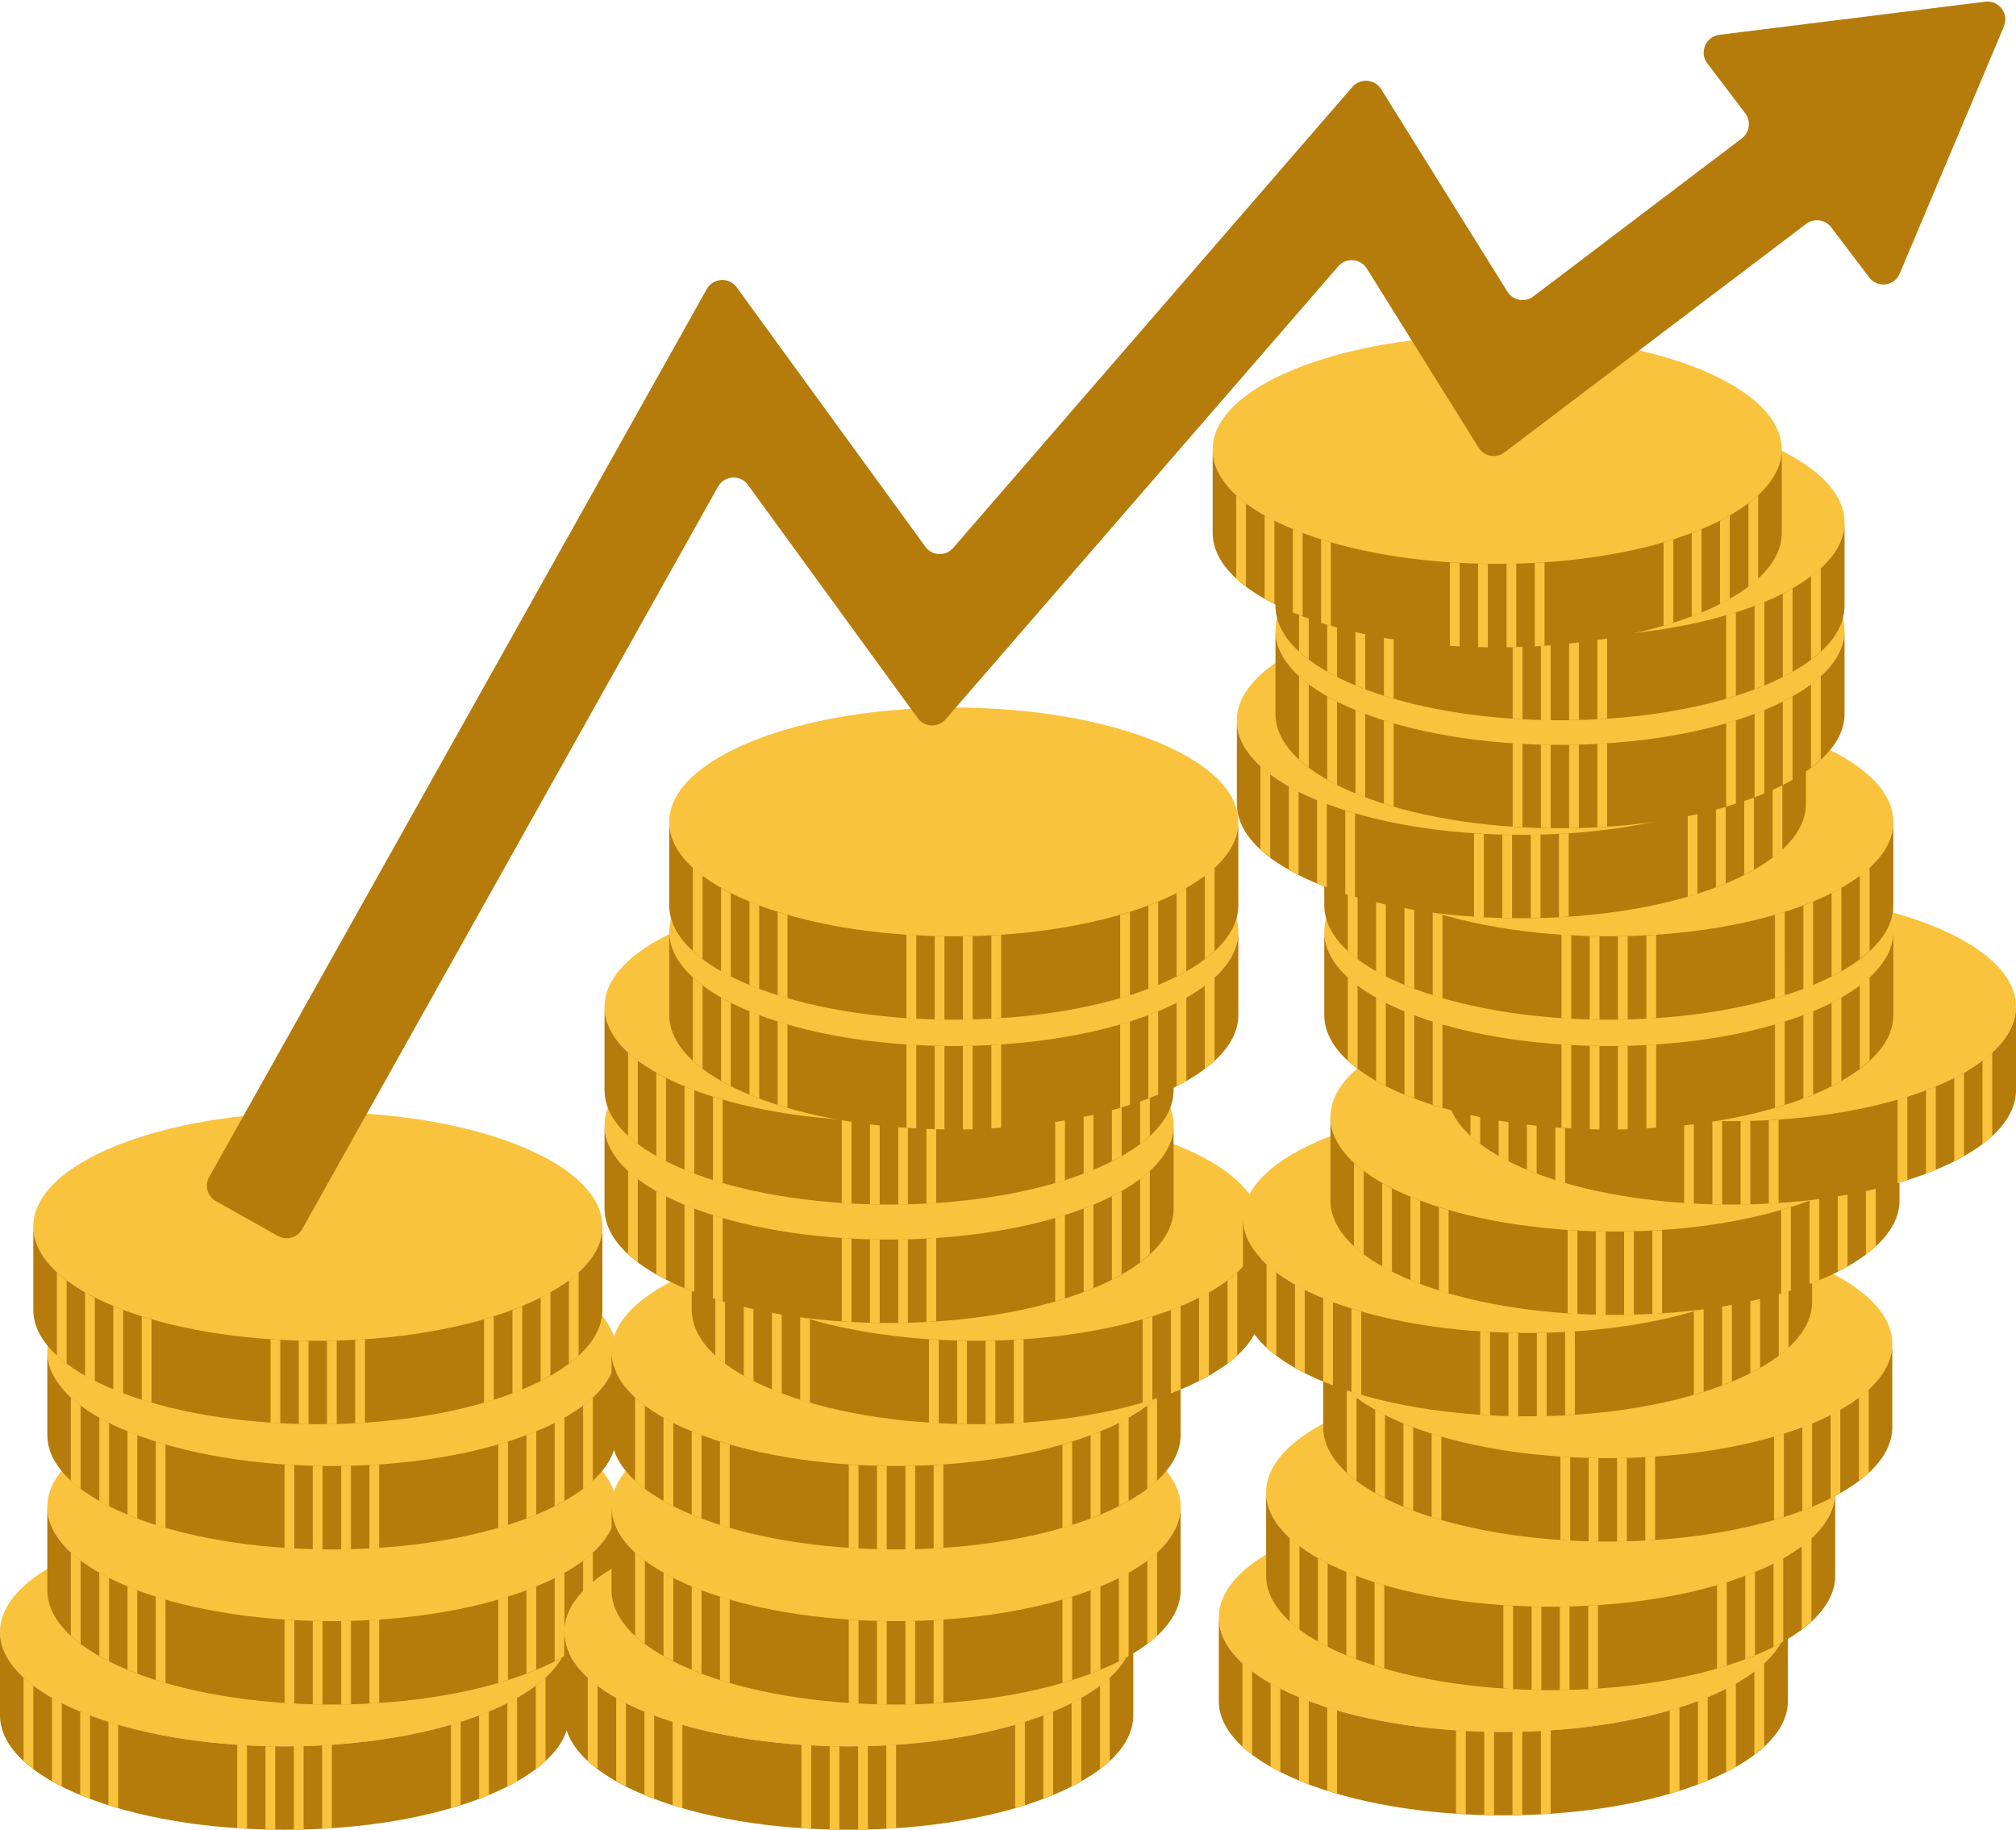 <?xml version="1.0" encoding="UTF-8"?>
<!DOCTYPE svg PUBLIC '-//W3C//DTD SVG 1.0//EN'
          'http://www.w3.org/TR/2001/REC-SVG-20010904/DTD/svg10.dtd'>
<svg height="862.2" preserveAspectRatio="xMidYMid meet" version="1.0" viewBox="0.0 -0.7 950.1 862.2" width="950.1" xmlns="http://www.w3.org/2000/svg" xmlns:xlink="http://www.w3.org/1999/xlink" zoomAndPan="magnify"
><g
  ><g id="change1_43"
    ><ellipse cx="134.1" cy="768.3" fill="#f9c33d" rx="134.1" ry="53.9"
    /></g
  ></g
  ><g
  ><g id="change2_6"
    ><path d="M134.1,822.2C60,822.2,0,798,0,768.3v39.3c0,29.8,60,53.9,134.1,53.9c74.1,0,134.1-24.1,134.1-53.9v-39.3 C268.2,798,208.2,822.2,134.1,822.2z" fill="#b57c0b"
    /></g
  ></g
  ><g
  ><g id="change1_1"
    ><path d="M151.8,861c1.5-0.1,3.1-0.2,4.6-0.3v-39.3c-1.5,0.1-3.1,0.2-4.6,0.3V861z M225.8,846.9 c1.6-0.6,3.1-1.2,4.6-1.8v-39.3c-1.5,0.6-3,1.2-4.6,1.8V846.9z M239.1,841.1c1.6-0.8,3.1-1.6,4.6-2.5v-39.3 c-1.5,0.8-3,1.7-4.6,2.5L239.1,841.1z M212.5,851.3c1.6-0.5,3.1-0.9,4.6-1.4v-39.3c-1.5,0.5-3,0.9-4.6,1.4V851.3z M138.5,861.4 c1.5,0,3.1,0,4.6-0.1V822c-1.5,0-3.1,0.1-4.6,0.1V861.4z M252.5,793.6l0,39.3c1.7-1.3,3.2-2.5,4.6-3.8v-39.3 C255.7,791.1,254.1,792.4,252.5,793.6z M51.1,849.9c1.5,0.5,3,0.9,4.6,1.4V812c-1.6-0.5-3.1-0.9-4.6-1.4V849.9z M111.8,860.7 c1.5,0.1,3.1,0.2,4.6,0.3l0-39.3c-1.5-0.1-3.1-0.2-4.6-0.3L111.8,860.7z M125.1,861.4c1.5,0,3.1,0.1,4.6,0.1v-39.3 c-1.5,0-3.1,0-4.6-0.1V861.4z M11.1,829.1c1.4,1.3,3,2.6,4.6,3.8v-39.3c-1.7-1.3-3.2-2.5-4.6-3.8V829.1z M24.5,838.6 c1.5,0.8,3,1.7,4.6,2.5v-39.3c-1.6-0.8-3.1-1.6-4.6-2.5V838.6z M37.8,845.1c1.5,0.6,3,1.2,4.6,1.8v-39.3c-1.6-0.6-3.1-1.2-4.6-1.8 V845.1z" fill="#f9c33d"
    /></g
  ></g
  ><g
  ><g id="change1_32"
    ><ellipse cx="156.4" cy="709.3" fill="#f9c33d" rx="134.1" ry="53.9"
    /></g
  ></g
  ><g
  ><g id="change2_2"
    ><path d="M156.4,763.2c-74.1,0-134.1-24.1-134.1-53.9v39.3c0,29.8,60,53.9,134.1,53.9c74.1,0,134.1-24.1,134.1-53.9 v-39.3C290.5,739.1,230.5,763.2,156.4,763.2z" fill="#b57c0b"
    /></g
  ></g
  ><g
  ><g id="change1_5"
    ><path d="M174.1,802c1.5-0.1,3.1-0.2,4.6-0.3v-39.3c-1.5,0.1-3.1,0.2-4.6,0.3V802z M248.1,787.9 c1.6-0.6,3.1-1.2,4.6-1.8v-39.3c-1.5,0.6-3,1.2-4.6,1.8V787.9z M261.4,782.1c1.6-0.8,3.1-1.6,4.6-2.5l0-39.3 c-1.5,0.8-3,1.7-4.6,2.5V782.1z M234.8,792.3c1.6-0.5,3.1-0.9,4.6-1.4v-39.3c-1.5,0.5-3,0.9-4.6,1.4V792.3z M160.8,802.5 c1.5,0,3.1,0,4.6-0.1v-39.3c-1.5,0-3.1,0.1-4.6,0.1V802.5z M274.8,734.7V774c1.7-1.3,3.2-2.5,4.6-3.8v-39.3 C278,732.1,276.4,733.4,274.8,734.7z M73.4,751.6v39.3c1.5,0.5,3,0.9,4.6,1.4l0-39.3C76.5,752.6,74.9,752.1,73.4,751.6z M134.1,801.8c1.5,0.1,3.1,0.2,4.6,0.3v-39.3c-1.5-0.1-3.1-0.2-4.6-0.3V801.8z M147.4,802.4c1.5,0,3.1,0.1,4.6,0.1v-39.3 c-1.5,0-3.1,0-4.6-0.1V802.4z M33.4,730.8l0,39.3c1.4,1.3,3,2.6,4.6,3.8l0-39.3C36.4,733.4,34.9,732.1,33.4,730.8z M46.8,779.6 c1.5,0.8,3,1.7,4.6,2.5l0-39.3c-1.6-0.8-3.1-1.6-4.6-2.5L46.8,779.6z M60.1,786.1c1.5,0.6,3,1.2,4.6,1.8v-39.3 c-1.6-0.6-3.1-1.2-4.6-1.8V786.1z" fill="#f9c33d"
    /></g
  ></g
  ><g
  ><g id="change1_36"
    ><ellipse cx="156.4" cy="636.2" fill="#f9c33d" rx="134.1" ry="53.9"
    /></g
  ></g
  ><g
  ><g id="change2_9"
    ><path d="M290.5,636.2c0,29.8-60,53.9-134.1,53.9c-74.1,0-134.1-24.1-134.1-53.9v39.3c0,29.8,60,53.9,134.1,53.9 c74.1,0,134.1-24.1,134.1-53.9L290.5,636.2z" fill="#b57c0b"
    /></g
  ></g
  ><g
  ><g id="change1_35"
    ><path d="M174.1,729c1.5-0.1,3.1-0.2,4.6-0.3v-39.3c-1.5,0.1-3.1,0.2-4.6,0.3V729z M248.1,714.8 c1.6-0.6,3.1-1.2,4.6-1.8v-39.3c-1.5,0.6-3,1.2-4.6,1.8V714.8z M261.4,709c1.6-0.8,3.1-1.6,4.6-2.5v-39.3c-1.5,0.8-3,1.7-4.6,2.5 V709z M234.8,719.3c1.6-0.5,3.1-0.9,4.6-1.4v-39.3c-1.5,0.5-3,0.9-4.6,1.4V719.3z M160.8,729.4c1.5,0,3.1,0,4.6-0.1V690 c-1.5,0-3.1,0.1-4.6,0.1V729.4z M274.8,661.6v39.3c1.7-1.2,3.2-2.5,4.6-3.8v-39.3C278,659,276.4,660.3,274.8,661.6z M73.4,717.9 c1.5,0.5,3,0.9,4.6,1.4v-39.3c-1.6-0.5-3.1-0.9-4.6-1.4V717.9z M134.1,728.7c1.5,0.1,3.1,0.2,4.6,0.3v-39.3 c-1.5-0.1-3.1-0.2-4.6-0.3V728.7z M147.4,729.3c1.5,0,3.1,0.1,4.6,0.1v-39.3c-1.5,0-3.1,0-4.6-0.1V729.3z M33.4,697.1 c1.4,1.3,3,2.6,4.6,3.8v-39.3c-1.7-1.3-3.2-2.5-4.6-3.8V697.1z M46.8,706.6c1.5,0.8,3,1.7,4.6,2.5l0-39.3 c-1.6-0.8-3.1-1.6-4.6-2.5L46.8,706.6z M60.1,713c1.5,0.6,3,1.2,4.6,1.8v-39.3c-1.6-0.6-3.1-1.2-4.6-1.8V713z" fill="#f9c33d"
    /></g
  ></g
  ><g
  ><g id="change1_39"
    ><ellipse cx="149.8" cy="577.2" fill="#f9c33d" rx="134.1" ry="53.9"
    /></g
  ></g
  ><g
  ><g id="change2_7"
    ><path d="M149.8,631.1c-74.1,0-134.1-24.1-134.1-53.9v39.3c0,29.8,60,53.9,134.1,53.9c74.1,0,134.1-24.1,134.1-53.9 v-39.3C283.9,607,223.8,631.1,149.8,631.1z" fill="#b57c0b"
    /></g
  ></g
  ><g
  ><g id="change1_30"
    ><path d="M167.4,670c1.5-0.1,3.1-0.2,4.6-0.3v-39.3c-1.5,0.1-3.1,0.2-4.6,0.3V670z M241.5,655.9 c1.6-0.6,3.1-1.2,4.6-1.8v-39.3c-1.5,0.6-3,1.2-4.6,1.8L241.5,655.9z M254.8,610.7v39.3c1.6-0.8,3.1-1.6,4.6-2.5l0-39.3 C257.9,609.1,256.4,609.9,254.8,610.7z M228.1,660.3c1.6-0.5,3.1-0.9,4.6-1.4v-39.3c-1.5,0.5-3,0.9-4.6,1.4V660.3z M154.1,670.4 c1.5,0,3.1,0,4.6-0.1V631c-1.5,0-3.1,0.1-4.6,0.1V670.4z M268.1,602.6l0,39.3c1.7-1.3,3.2-2.5,4.6-3.8v-39.3 C271.3,600.1,269.8,601.4,268.1,602.6z M66.8,658.9c1.5,0.5,3,0.9,4.6,1.4V621c-1.6-0.5-3.1-0.9-4.6-1.4V658.9z M127.5,669.7 c1.5,0.1,3.1,0.2,4.6,0.3v-39.3c-1.5-0.1-3.1-0.2-4.6-0.3V669.7z M140.8,670.3c1.5,0,3.1,0.1,4.6,0.1v-39.3c-1.5,0-3.1,0-4.6-0.1 V670.3z M26.8,638.1c1.4,1.3,3,2.6,4.6,3.8v-39.3c-1.7-1.2-3.2-2.5-4.6-3.8L26.8,638.1z M40.1,647.6c1.5,0.8,3,1.7,4.6,2.5v-39.3 c-1.6-0.8-3.1-1.6-4.6-2.5V647.6z M53.4,654.1c1.5,0.6,3,1.2,4.6,1.8v-39.3c-1.6-0.6-3.1-1.2-4.6-1.8V654.1z" fill="#f9c33d"
    /></g
  ></g
  ><g
  ><g id="change1_4"
    ><ellipse cx="400" cy="768.3" fill="#f9c33d" rx="134.1" ry="53.9"
    /></g
  ></g
  ><g
  ><g id="change2_8"
    ><path d="M400,822.2c-74.1,0-134.1-24.1-134.1-53.9v39.3c0,29.8,60,53.9,134.1,53.9c74.1,0,134.1-24.1,134.1-53.9 v-39.3C534.1,798,474.1,822.2,400,822.2z" fill="#b57c0b"
    /></g
  ></g
  ><g
  ><g id="change1_14"
    ><path d="M417.7,861c1.5-0.1,3.1-0.2,4.6-0.3v-39.3c-1.5,0.1-3.1,0.2-4.6,0.3V861z M491.7,846.9 c1.6-0.6,3.1-1.2,4.6-1.8v-39.3c-1.5,0.6-3,1.2-4.6,1.8V846.9z M505,841.1c1.6-0.8,3.1-1.6,4.6-2.5v-39.3c-1.5,0.8-3,1.7-4.6,2.5 V841.1z M478.4,851.3c1.6-0.5,3.1-0.9,4.6-1.4v-39.3c-1.5,0.5-3,0.9-4.6,1.4V851.3z M404.4,822.1v39.3c1.5,0,3.1,0,4.6-0.1l0-39.3 C407.4,822.1,405.9,822.1,404.4,822.1z M518.4,793.6v39.3c1.7-1.3,3.2-2.5,4.6-3.8v-39.3C521.6,791.1,520,792.4,518.4,793.6z M317,849.9c1.5,0.5,3,0.9,4.6,1.4V812c-1.6-0.5-3.1-0.9-4.6-1.4V849.9z M377.7,860.7c1.5,0.1,3.1,0.2,4.6,0.3v-39.3 c-1.5-0.1-3.1-0.2-4.6-0.3V860.7z M391,861.4c1.5,0,3.1,0.1,4.6,0.1v-39.3c-1.5,0-3.1,0-4.6-0.1V861.4z M277,829.1 c1.4,1.3,3,2.6,4.6,3.8v-39.3c-1.7-1.3-3.2-2.5-4.6-3.8V829.1z M290.4,838.6c1.5,0.8,3,1.7,4.6,2.5v-39.3 c-1.6-0.8-3.1-1.6-4.6-2.5V838.6z M303.7,845.1c1.5,0.6,3,1.2,4.6,1.8v-39.3c-1.6-0.6-3.1-1.2-4.6-1.8V845.1z" fill="#f9c33d"
    /></g
  ></g
  ><g
  ><g id="change1_6"
    ><ellipse cx="422.3" cy="709.3" fill="#f9c33d" rx="134.1" ry="53.9"
    /></g
  ></g
  ><g
  ><g id="change2_17"
    ><path d="M422.3,763.2c-74.1,0-134.1-24.1-134.1-53.9v39.3c0,29.8,60,53.9,134.1,53.9c74.1,0,134.1-24.1,134.1-53.9 v-39.3C556.4,739.1,496.4,763.2,422.3,763.2z" fill="#b57c0b"
    /></g
  ></g
  ><g
  ><g id="change1_11"
    ><path d="M440,762.7V802c1.5-0.1,3.1-0.2,4.6-0.3l0-39.3C443.1,762.5,441.5,762.6,440,762.7z M514,787.9 c1.6-0.6,3.1-1.2,4.6-1.8v-39.3c-1.5,0.6-3,1.2-4.6,1.8V787.9z M527.3,782.1c1.6-0.8,3.1-1.6,4.6-2.5v-39.3 c-1.5,0.8-3,1.7-4.6,2.5L527.3,782.1z M500.7,792.3c1.6-0.5,3.1-0.9,4.6-1.4v-39.3c-1.5,0.5-3,0.9-4.6,1.4V792.3z M426.7,802.5 c1.5,0,3.1,0,4.6-0.1v-39.3c-1.5,0-3.1,0.1-4.6,0.1V802.5z M540.7,734.7V774c1.7-1.3,3.2-2.5,4.6-3.8v-39.3 C543.9,732.1,542.3,733.4,540.7,734.7z M339.3,790.9c1.5,0.5,3,0.9,4.6,1.4V753c-1.6-0.5-3.1-0.9-4.6-1.4V790.9z M400,801.8 c1.5,0.1,3.1,0.2,4.6,0.3l0-39.3c-1.5-0.1-3.1-0.2-4.6-0.3V801.8z M413.3,802.4c1.5,0,3.1,0.1,4.6,0.1v-39.3c-1.5,0-3.1,0-4.6-0.1 L413.3,802.4z M299.3,770.1c1.4,1.3,3,2.6,4.6,3.8v-39.3c-1.7-1.3-3.2-2.5-4.6-3.8V770.1z M312.7,779.6c1.5,0.8,3,1.7,4.6,2.5 v-39.3c-1.6-0.8-3.1-1.6-4.6-2.5V779.6z M326,786.1c1.5,0.6,3,1.2,4.6,1.8v-39.3c-1.6-0.6-3.1-1.2-4.6-1.8V786.1z" fill="#f9c33d"
    /></g
  ></g
  ><g
  ><g id="change1_45"
    ><ellipse cx="422.3" cy="636.2" fill="#f9c33d" rx="134.1" ry="53.9"
    /></g
  ></g
  ><g
  ><g id="change2_22"
    ><path d="M422.3,690.1c-74.1,0-134.1-24.1-134.1-53.9v39.3c0,29.8,60,53.9,134.1,53.9c74.1,0,134.1-24.1,134.1-53.9 v-39.3C556.4,666,496.4,690.1,422.3,690.1z" fill="#b57c0b"
    /></g
  ></g
  ><g
  ><g id="change1_15"
    ><path d="M440,729c1.5-0.1,3.1-0.2,4.6-0.3v-39.3c-1.5,0.1-3.1,0.2-4.6,0.3V729z M514,714.8c1.6-0.6,3.1-1.2,4.6-1.8 v-39.3c-1.5,0.6-3,1.2-4.6,1.8L514,714.8z M527.3,709c1.6-0.8,3.1-1.6,4.6-2.5v-39.3c-1.5,0.8-3,1.7-4.6,2.5V709z M500.7,719.3 c1.6-0.5,3.1-0.9,4.6-1.4v-39.3c-1.5,0.5-3,0.9-4.6,1.4V719.3z M426.7,690.1v39.3c1.5,0,3.1,0,4.6-0.1l0-39.3 C429.7,690,428.2,690.1,426.7,690.1z M540.7,661.6v39.3c1.7-1.2,3.2-2.5,4.6-3.8v-39.3C543.9,659,542.3,660.3,540.7,661.6z M339.3,717.9c1.5,0.5,3,0.9,4.6,1.4v-39.3c-1.6-0.5-3.1-0.9-4.6-1.4V717.9z M400,728.7c1.5,0.1,3.1,0.2,4.6,0.3v-39.3 c-1.5-0.1-3.1-0.2-4.6-0.3V728.7z M413.3,690l0,39.3c1.5,0,3.1,0.1,4.6,0.1l0-39.3C416.4,690.1,414.9,690,413.3,690z M299.3,697.1 c1.4,1.3,3,2.6,4.6,3.8v-39.3c-1.7-1.3-3.2-2.5-4.6-3.8V697.1z M312.7,706.6c1.5,0.8,3,1.7,4.6,2.5v-39.3 c-1.6-0.8-3.1-1.6-4.6-2.5V706.6z M326,713c1.5,0.6,3,1.2,4.6,1.8v-39.3c-1.6-0.6-3.1-1.2-4.6-1.8V713z" fill="#f9c33d"
    /></g
  ></g
  ><g
  ><g id="change1_24"
    ><ellipse cx="460.1" cy="577.2" fill="#f9c33d" rx="134.1" ry="53.9"
    /></g
  ></g
  ><g
  ><g id="change2_11"
    ><path d="M460.1,631.1C386,631.1,326,607,326,577.2v39.3c0,29.8,60,53.9,134.1,53.9c74.1,0,134.1-24.1,134.1-53.9 v-39.3C594.2,607,534.2,631.1,460.1,631.1z" fill="#b57c0b"
    /></g
  ></g
  ><g
  ><g id="change1_9"
    ><path d="M477.8,670c1.5-0.1,3.1-0.2,4.6-0.3v-39.3c-1.5,0.1-3.1,0.2-4.6,0.3V670z M551.8,655.9 c1.6-0.6,3.1-1.2,4.6-1.8v-39.3c-1.5,0.6-3,1.2-4.6,1.8L551.8,655.9z M565.1,610.7v39.3c1.6-0.8,3.1-1.6,4.6-2.5l0-39.3 C568.3,609.1,566.7,609.9,565.1,610.7z M538.5,660.3c1.6-0.5,3.1-0.9,4.6-1.4v-39.3c-1.5,0.5-3,0.9-4.6,1.4V660.3z M464.5,670.4 c1.5,0,3.1,0,4.6-0.1V631c-1.5,0-3.1,0.1-4.6,0.1V670.4z M578.5,602.6l0,39.3c1.7-1.3,3.2-2.5,4.6-3.8v-39.3 C581.7,600.1,580.1,601.4,578.5,602.6z M377.1,658.9c1.5,0.5,3,0.9,4.6,1.4l0-39.3c-1.6-0.5-3.1-0.9-4.6-1.4V658.9z M437.8,669.7 c1.5,0.1,3.1,0.2,4.6,0.3v-39.3c-1.5-0.1-3.1-0.2-4.6-0.3V669.7z M451.1,670.3c1.5,0,3.1,0.1,4.6,0.1v-39.3c-1.5,0-3.1,0-4.6-0.1 V670.3z M337.1,638.1c1.4,1.3,3,2.6,4.6,3.8v-39.3c-1.7-1.2-3.2-2.5-4.6-3.8V638.1z M350.5,647.6c1.5,0.8,3,1.7,4.6,2.5v-39.3 c-1.6-0.8-3.1-1.6-4.6-2.5V647.6z M363.8,654.1c1.5,0.6,3,1.2,4.6,1.8v-39.3c-1.6-0.6-3.1-1.2-4.6-1.8V654.1z" fill="#f9c33d"
    /></g
  ></g
  ><g
  ><g id="change1_22"
    ><ellipse cx="419" cy="529.5" fill="#f9c33d" rx="134.1" ry="53.9"
    /></g
  ></g
  ><g
  ><g id="change2_4"
    ><path d="M419,583.4c-74.1,0-134.1-24.1-134.1-53.9v39.3c0,29.8,60,53.9,134.1,53.9c74.1,0,134.1-24.1,134.1-53.9 v-39.3C553.1,559.2,493,583.4,419,583.4z" fill="#b57c0b"
    /></g
  ></g
  ><g
  ><g id="change1_46"
    ><path d="M436.6,622.2c1.5-0.1,3.1-0.2,4.6-0.3v-39.3c-1.5,0.1-3.1,0.2-4.6,0.3V622.2z M510.7,608.1 c1.6-0.6,3.1-1.2,4.6-1.8V567c-1.5,0.6-3,1.2-4.6,1.8L510.7,608.1z M524,563v39.3c1.6-0.8,3.1-1.6,4.6-2.5l0-39.3 C527.1,561.3,525.6,562.2,524,563z M497.3,612.5c1.6-0.5,3.1-0.9,4.6-1.4v-39.3c-1.5,0.5-3,0.9-4.6,1.4V612.5z M423.3,622.6 c1.5,0,3.1,0,4.6-0.1v-39.3c-1.5,0-3.1,0.1-4.6,0.1V622.6z M537.3,554.8l0,39.3c1.7-1.3,3.2-2.5,4.6-3.8V551 C540.5,552.3,539,553.6,537.3,554.8z M336,611.1c1.5,0.5,3,0.9,4.6,1.4l0-39.3c-1.6-0.5-3.1-0.9-4.6-1.4V611.1z M396.7,621.9 c1.5,0.1,3.1,0.2,4.6,0.3v-39.3c-1.5-0.1-3.1-0.2-4.6-0.3V621.9z M410,622.5c1.5,0,3.1,0.1,4.6,0.1v-39.3c-1.5,0-3.1,0-4.6-0.1 V622.5z M296,590.3c1.4,1.3,3,2.6,4.6,3.8v-39.3c-1.7-1.2-3.2-2.5-4.6-3.8V590.3z M309.3,599.8c1.5,0.8,3,1.7,4.6,2.5V563 c-1.6-0.8-3.1-1.6-4.6-2.5V599.8z M322.6,606.3c1.5,0.6,3,1.2,4.6,1.8v-39.3c-1.6-0.6-3.1-1.2-4.6-1.8V606.3z" fill="#f9c33d"
    /></g
  ></g
  ><g
  ><g id="change1_12"
    ><ellipse cx="419" cy="473.7" fill="#f9c33d" rx="134.1" ry="53.9"
    /></g
  ></g
  ><g
  ><g id="change2_10"
    ><path d="M419,527.6c-74.1,0-134.1-24.1-134.1-53.9v39.3c0,29.8,60,53.9,134.1,53.9c74.1,0,134.1-24.1,134.1-53.9 v-39.3C553.1,503.5,493,527.6,419,527.6z" fill="#b57c0b"
    /></g
  ></g
  ><g
  ><g id="change1_28"
    ><path d="M436.6,566.5c1.5-0.1,3.1-0.2,4.6-0.3v-39.3c-1.5,0.1-3.1,0.2-4.6,0.3V566.5z M510.7,552.4 c1.6-0.6,3.1-1.2,4.6-1.8v-39.3c-1.5,0.6-3,1.2-4.6,1.8L510.7,552.4z M524,507.2v39.3c1.6-0.8,3.1-1.6,4.6-2.5l0-39.3 C527.1,505.6,525.6,506.4,524,507.2z M497.3,556.8c1.6-0.5,3.1-0.9,4.6-1.4v-39.3c-1.5,0.5-3,0.9-4.6,1.4V556.8z M423.3,566.9 c1.5,0,3.1,0,4.6-0.1v-39.3c-1.5,0-3.1,0.1-4.6,0.1V566.9z M537.3,499.1l0,39.3c1.7-1.3,3.2-2.5,4.6-3.8v-39.3 C540.5,496.6,539,497.8,537.3,499.1z M336,555.4c1.5,0.5,3,0.9,4.6,1.4l0-39.3c-1.6-0.5-3.1-0.9-4.6-1.4V555.4z M396.7,566.2 c1.5,0.1,3.1,0.2,4.6,0.3v-39.3c-1.5-0.1-3.1-0.2-4.6-0.3V566.2z M410,566.8c1.5,0,3.1,0.1,4.6,0.1v-39.3c-1.5,0-3.1,0-4.6-0.1 V566.8z M296,534.6c1.4,1.3,3,2.6,4.6,3.8v-39.3c-1.7-1.3-3.2-2.5-4.6-3.8V534.6z M309.3,544.1c1.5,0.8,3,1.7,4.6,2.5v-39.3 c-1.6-0.8-3.1-1.6-4.6-2.5V544.1z M322.6,550.5c1.5,0.6,3,1.2,4.6,1.8v-39.3c-1.6-0.6-3.1-1.2-4.6-1.8V550.5z" fill="#f9c33d"
    /></g
  ></g
  ><g
  ><g id="change1_18"
    ><ellipse cx="449.5" cy="438.3" fill="#f9c33d" rx="134.1" ry="53.9"
    /></g
  ></g
  ><g
  ><g id="change2_5"
    ><path d="M449.5,492.2c-74.1,0-134.1-24.1-134.1-53.9v39.3c0,29.8,60,53.9,134.1,53.9c74.1,0,134.1-24.1,134.1-53.9 v-39.3C583.6,468.1,523.6,492.2,449.5,492.2z" fill="#b57c0b"
    /></g
  ></g
  ><g
  ><g id="change1_40"
    ><path d="M467.2,531c1.5-0.1,3.1-0.2,4.6-0.3v-39.3c-1.5,0.1-3.1,0.2-4.6,0.3V531z M541.2,516.9 c1.6-0.6,3.1-1.2,4.6-1.8v-39.3c-1.5,0.6-3,1.2-4.6,1.8V516.9z M554.5,511.1c1.6-0.8,3.1-1.6,4.6-2.5v-39.3 c-1.5,0.8-3,1.7-4.6,2.5V511.1z M527.9,521.3c1.6-0.5,3.1-0.9,4.6-1.4v-39.3c-1.5,0.5-3,0.9-4.6,1.4V521.3z M453.8,531.5 c1.5,0,3.1,0,4.6-0.1l0-39.3c-1.5,0-3.1,0.1-4.6,0.1V531.5z M567.8,463.6V503c1.7-1.3,3.2-2.5,4.6-3.8v-39.3 C571,461.1,569.5,462.4,567.8,463.6z M366.5,519.9c1.5,0.5,3,0.9,4.6,1.4V482c-1.6-0.5-3.1-0.9-4.6-1.4V519.9z M427.2,530.7 c1.5,0.1,3.1,0.2,4.6,0.3v-39.3c-1.5-0.1-3.1-0.2-4.6-0.3V530.7z M440.5,531.4c1.5,0,3.1,0.1,4.6,0.1v-39.3c-1.5,0-3.1,0-4.6-0.1 V531.4z M326.5,459.8v39.3c1.4,1.3,3,2.6,4.6,3.8l0-39.3C329.5,462.4,327.9,461.1,326.5,459.8z M339.8,508.6 c1.5,0.8,3,1.7,4.6,2.5v-39.3c-1.6-0.8-3.1-1.6-4.6-2.5V508.6z M353.2,515.1c1.5,0.6,3,1.2,4.6,1.8v-39.3 c-1.6-0.6-3.1-1.2-4.6-1.8V515.1z" fill="#f9c33d"
    /></g
  ></g
  ><g
  ><g id="change1_37"
    ><ellipse cx="449.5" cy="386.6" fill="#f9c33d" rx="134.1" ry="53.9"
    /></g
  ></g
  ><g
  ><g id="change2_16"
    ><path d="M449.5,440.5c-74.1,0-134.1-24.1-134.1-53.9v39.3c0,29.8,60,53.9,134.1,53.9c74.1,0,134.1-24.1,134.1-53.9 v-39.3C583.6,416.4,523.6,440.5,449.5,440.5z" fill="#b57c0b"
    /></g
  ></g
  ><g
  ><g id="change1_2"
    ><path d="M467.2,479.4c1.5-0.1,3.1-0.2,4.6-0.3v-39.3c-1.5,0.1-3.1,0.2-4.6,0.3V479.4z M541.2,465.3 c1.6-0.6,3.1-1.2,4.6-1.8v-39.3c-1.5,0.6-3,1.2-4.6,1.8V465.3z M554.5,459.4c1.6-0.8,3.1-1.6,4.6-2.5v-39.3 c-1.5,0.8-3,1.7-4.6,2.5V459.4z M527.9,469.7c1.6-0.5,3.1-0.9,4.6-1.4V429c-1.5,0.5-3,0.9-4.6,1.4V469.7z M453.8,479.8 c1.5,0,3.1,0,4.6-0.1l0-39.3c-1.5,0-3.1,0.1-4.6,0.1V479.8z M567.8,412v39.3c1.7-1.3,3.2-2.5,4.6-3.8v-39.3 C571,409.5,569.5,410.7,567.8,412z M366.5,468.3c1.5,0.5,3,0.9,4.6,1.4v-39.3c-1.6-0.5-3.1-0.9-4.6-1.4V468.3z M427.2,479.1 c1.5,0.1,3.1,0.2,4.6,0.3V440c-1.5-0.1-3.1-0.2-4.6-0.3V479.1z M440.5,479.7c1.5,0,3.1,0.1,4.6,0.1v-39.3c-1.5,0-3.1,0-4.6-0.1 V479.7z M326.5,408.1v39.3c1.4,1.3,3,2.6,4.6,3.8l0-39.3C329.5,410.7,327.9,409.5,326.5,408.1z M339.8,457c1.5,0.8,3,1.7,4.6,2.5 v-39.3c-1.6-0.8-3.1-1.6-4.6-2.5V457z M353.2,463.4c1.5,0.6,3,1.2,4.6,1.8v-39.3c-1.6-0.6-3.1-1.2-4.6-1.8V463.4z" fill="#f9c33d"
    /></g
  ></g
  ><g
  ><g id="change1_8"
    ><ellipse cx="708.5" cy="761.5" fill="#f9c33d" rx="134.1" ry="53.9"
    /></g
  ></g
  ><g
  ><g id="change2_12"
    ><path d="M842.6,761.5c0,29.8-60,53.9-134.1,53.9c-74.1,0-134.1-24.1-134.1-53.9v39.3c0,29.8,60,53.9,134.1,53.9 c74.1,0,134.1-24.1,134.1-53.9L842.6,761.5z" fill="#b57c0b"
    /></g
  ></g
  ><g
  ><g id="change1_26"
    ><path d="M726.2,854.2c1.5-0.1,3.1-0.2,4.6-0.3v-39.3c-1.5,0.1-3.1,0.2-4.6,0.3V854.2z M800.2,840.1 c1.6-0.6,3.1-1.2,4.6-1.8v-39.3c-1.5,0.6-3,1.2-4.6,1.8V840.1z M813.5,834.3c1.6-0.8,3.1-1.6,4.6-2.5l0-39.3 c-1.5,0.8-3,1.7-4.6,2.5V834.3z M786.9,844.5c1.6-0.5,3.1-0.9,4.6-1.4v-39.3c-1.5,0.5-3,0.9-4.6,1.4V844.5z M712.8,854.6 c1.5,0,3.1,0,4.6-0.1v-39.3c-1.5,0-3.1,0.1-4.6,0.1V854.6z M826.8,786.8v39.3c1.7-1.3,3.2-2.5,4.6-3.8V783 C830,784.3,828.5,785.6,826.8,786.8z M625.5,843.1c1.5,0.5,3,0.9,4.6,1.4v-39.3c-1.6-0.5-3.1-0.9-4.6-1.4V843.1z M686.2,853.9 c1.5,0.1,3.1,0.2,4.6,0.3v-39.3c-1.5-0.1-3.1-0.2-4.6-0.3V853.9z M699.5,854.5c1.5,0,3.1,0.1,4.6,0.1v-39.3c-1.5,0-3.1,0-4.6-0.1 V854.5z M585.5,822.3c1.4,1.3,3,2.6,4.6,3.8v-39.3c-1.7-1.3-3.2-2.5-4.6-3.8V822.3z M598.8,831.8c1.5,0.8,3,1.7,4.6,2.5V795 c-1.6-0.8-3.1-1.6-4.6-2.5V831.8z M612.2,838.3c1.5,0.6,3,1.2,4.6,1.8v-39.3c-1.6-0.6-3.1-1.2-4.6-1.8V838.3z" fill="#f9c33d"
    /></g
  ></g
  ><g
  ><g id="change1_47"
    ><ellipse cx="730.8" cy="702.5" fill="#f9c33d" rx="134.1" ry="53.9"
    /></g
  ></g
  ><g
  ><g id="change2_18"
    ><path d="M730.8,756.4c-74.1,0-134.1-24.1-134.1-53.9l0,39.3c0,29.8,60,53.9,134.1,53.9s134.1-24.1,134.1-53.9v-39.3 C864.9,732.3,804.9,756.4,730.8,756.4z" fill="#b57c0b"
    /></g
  ></g
  ><g
  ><g id="change1_44"
    ><path d="M748.5,795.2c1.5-0.1,3.1-0.2,4.6-0.3v-39.3c-1.5,0.1-3.1,0.2-4.6,0.3V795.2z M822.5,781.1 c1.6-0.6,3.1-1.2,4.6-1.8V740c-1.5,0.6-3,1.2-4.6,1.8V781.1z M835.8,775.3c1.6-0.8,3.1-1.6,4.6-2.5l0-39.3c-1.5,0.8-3,1.7-4.6,2.5 V775.3z M809.2,785.5c1.6-0.5,3.1-0.9,4.6-1.4v-39.3c-1.5,0.5-3,0.9-4.6,1.4V785.5z M735.1,795.7c1.5,0,3.1,0,4.6-0.1v-39.3 c-1.5,0-3.1,0.1-4.6,0.1V795.7z M849.1,727.8v39.3c1.7-1.3,3.2-2.5,4.6-3.8V724C852.3,725.3,850.8,726.6,849.1,727.8z M647.8,784.1c1.5,0.5,3,0.9,4.6,1.4v-39.3c-1.6-0.5-3.1-0.9-4.6-1.4V784.1z M708.5,794.9c1.5,0.1,3.1,0.2,4.6,0.3v-39.3 c-1.5-0.1-3.1-0.2-4.6-0.3V794.9z M721.8,795.6c1.5,0,3.1,0.1,4.6,0.1v-39.3c-1.5,0-3.1,0-4.6-0.1V795.6z M607.8,763.3 c1.4,1.3,3,2.6,4.6,3.8v-39.3c-1.7-1.3-3.2-2.5-4.6-3.8V763.3z M621.1,772.8c1.5,0.8,3,1.7,4.6,2.5V736c-1.6-0.8-3.1-1.6-4.6-2.5 V772.8z M634.5,779.3c1.5,0.6,3,1.2,4.6,1.8v-39.3c-1.6-0.6-3.1-1.2-4.6-1.8L634.5,779.3z" fill="#f9c33d"
    /></g
  ></g
  ><g
  ><g id="change1_29"
    ><ellipse cx="757.7" cy="632.5" fill="#f9c33d" rx="134.1" ry="53.9"
    /></g
  ></g
  ><g
  ><g id="change2_24"
    ><path d="M757.7,686.4c-74.1,0-134.1-24.1-134.1-53.9v39.3c0,29.8,60,53.9,134.1,53.9c74.1,0,134.1-24.1,134.1-53.9 v-39.3C891.8,662.3,831.8,686.4,757.7,686.4z" fill="#b57c0b"
    /></g
  ></g
  ><g
  ><g id="change1_27"
    ><path d="M735.4,724.9c1.5,0.1,3.1,0.2,4.6,0.3v-39.3c-1.5-0.1-3.1-0.2-4.6-0.3V724.9z M661.4,709.3 c1.5,0.6,3,1.2,4.6,1.8v-39.3c-1.6-0.6-3.1-1.2-4.6-1.8V709.3z M648.1,702.8c1.5,0.8,3,1.7,4.6,2.5l0-39.3 c-1.6-0.8-3.1-1.6-4.6-2.5V702.8z M674.7,714.1c1.5,0.5,3,0.9,4.6,1.4v-39.3c-1.6-0.5-3.1-0.9-4.6-1.4V714.1z M748.7,686.3v39.3 c1.5,0,3.1,0.1,4.6,0.1l0-39.3C751.8,686.3,750.3,686.3,748.7,686.3z M634.7,693.3c1.4,1.3,3,2.6,4.6,3.8v-39.3 c-1.7-1.3-3.2-2.5-4.6-3.8V693.3z M836.1,715.5c1.6-0.5,3.1-0.9,4.6-1.4v-39.3c-1.5,0.5-3,0.9-4.6,1.4V715.5z M775.4,725.2 c1.5-0.1,3.1-0.2,4.6-0.3v-39.3c-1.5,0.1-3.1,0.2-4.6,0.3V725.2z M762.1,725.7c1.5,0,3.1,0,4.6-0.1v-39.3c-1.5,0-3.1,0.1-4.6,0.1 V725.7z M876.1,657.8v39.3c1.7-1.3,3.2-2.5,4.6-3.8V654C879.3,655.3,877.7,656.6,876.1,657.8z M862.7,705.3 c1.6-0.8,3.1-1.6,4.6-2.5v-39.3c-1.5,0.8-3,1.7-4.6,2.5V705.3z M849.4,711.1c1.6-0.6,3.1-1.2,4.6-1.8V670c-1.5,0.6-3,1.2-4.6,1.8 V711.1z" fill="#f9c33d"
    /></g
  ></g
  ><g
  ><g id="change1_41"
    ><ellipse cx="719.9" cy="573.5" fill="#f9c33d" rx="134.1" ry="53.9"
    /></g
  ></g
  ><g
  ><g id="change2_23"
    ><path d="M719.9,627.4c-74.1,0-134.1-24.1-134.1-53.9v39.3c0,29.8,60,53.9,134.1,53.9c74.1,0,134.1-24.1,134.1-53.9 v-39.3C854,603.3,794,627.4,719.9,627.4z" fill="#b57c0b"
    /></g
  ></g
  ><g
  ><g id="change1_25"
    ><path d="M697.6,666c1.5,0.1,3.1,0.2,4.6,0.3v-39.3c-1.5-0.1-3.1-0.2-4.6-0.3V666z M623.6,650.3c1.5,0.6,3,1.2,4.6,1.8 v-39.3c-1.6-0.6-3.1-1.2-4.6-1.8V650.3z M610.3,604.5v39.3c1.5,0.8,3,1.7,4.6,2.5l0-39.3C613.3,606.2,611.7,605.4,610.3,604.5z M636.9,655.2c1.5,0.5,3,0.9,4.6,1.4v-39.3c-1.6-0.5-3.1-0.9-4.6-1.4V655.2z M710.9,666.6c1.5,0,3.1,0.1,4.6,0.1v-39.3 c-1.5,0-3.1,0-4.6-0.1V666.6z M596.9,634.3c1.4,1.3,3,2.6,4.6,3.8v-39.3c-1.7-1.3-3.2-2.5-4.6-3.8V634.3z M798.3,617.2v39.3 c1.6-0.5,3.1-0.9,4.6-1.4l0-39.3C801.4,616.3,799.8,616.8,798.3,617.2z M737.6,666.2c1.5-0.1,3.1-0.2,4.6-0.3v-39.3 c-1.5,0.1-3.1,0.2-4.6,0.3V666.2z M724.3,666.7c1.5,0,3.1,0,4.6-0.1v-39.3c-1.5,0-3.1,0.1-4.6,0.1V666.7z M838.3,598.9v39.3 c1.7-1.3,3.2-2.5,4.6-3.8V595C841.5,596.3,839.9,597.6,838.3,598.9z M824.9,646.3c1.6-0.8,3.1-1.6,4.6-2.5v-39.3 c-1.5,0.8-3,1.7-4.6,2.5V646.3z M811.6,652.1c1.6-0.6,3.1-1.2,4.6-1.8l0-39.3c-1.5,0.6-3,1.2-4.6,1.8V652.1z" fill="#f9c33d"
    /></g
  ></g
  ><g
  ><g id="change1_3"
    ><path d="M761.1,471.8c-74.1,0-134.1,24.1-134.1,53.9c0,29.8,60,53.9,134.1,53.9c74.1,0,134.1-24.1,134.1-53.9 C895.2,496,835.1,471.8,761.1,471.8z" fill="#f9c33d"
    /></g
  ></g
  ><g
  ><g id="change2_14"
    ><path d="M761.1,579.6c-74.1,0-134.1-24.1-134.1-53.9V565c0,29.8,60,53.9,134.1,53.9c74.1,0,134.1-24.1,134.1-53.9 v-39.3C895.2,555.5,835.1,579.6,761.1,579.6z" fill="#b57c0b"
    /></g
  ></g
  ><g
  ><g id="change1_17"
    ><path d="M738.8,618.2c1.5,0.1,3.1,0.2,4.6,0.3v-39.3c-1.5-0.1-3.1-0.2-4.6-0.3V618.2z M664.7,602.5 c1.5,0.6,3,1.2,4.6,1.8V565c-1.6-0.6-3.1-1.2-4.6-1.8V602.5z M651.4,556.8v39.3c1.5,0.8,3,1.7,4.6,2.5l0-39.3 C654.4,558.4,652.9,557.6,651.4,556.8z M678.1,607.4c1.5,0.5,3,0.9,4.6,1.4v-39.3c-1.6-0.5-3.1-0.9-4.6-1.4V607.4z M752.1,618.8 c1.5,0,3.1,0.1,4.6,0.1v-39.3c-1.5,0-3.1,0-4.6-0.1V618.8z M638.1,586.6c1.4,1.3,3,2.6,4.6,3.8v-39.3c-1.7-1.3-3.2-2.5-4.6-3.8 V586.6z M839.4,569.5v39.3c1.6-0.5,3.1-0.9,4.6-1.4l0-39.3C842.5,568.5,841,569,839.4,569.5z M778.7,618.5 c1.5-0.1,3.1-0.2,4.6-0.3v-39.3c-1.5,0.1-3.1,0.2-4.6,0.3V618.5z M765.4,618.9c1.5,0,3.1,0,4.6-0.1v-39.3c-1.5,0-3.1,0.1-4.6,0.1 V618.9z M879.4,551.1v39.3c1.7-1.3,3.2-2.5,4.6-3.8v-39.3C882.6,548.6,881.1,549.8,879.4,551.1z M866.1,598.5 c1.6-0.8,3.1-1.6,4.6-2.5v-39.3c-1.5,0.8-3,1.7-4.6,2.5V598.5z M852.8,604.4c1.6-0.6,3.1-1.2,4.6-1.8l0-39.3 c-1.5,0.6-3,1.2-4.6,1.8V604.4z" fill="#f9c33d"
    /></g
  ></g
  ><g
  ><g id="change1_48"
    ><ellipse cx="816" cy="473.7" fill="#f9c33d" rx="134.1" ry="53.9"
    /></g
  ></g
  ><g
  ><g id="change2_19"
    ><path d="M816,527.6c-74.1,0-134.1-24.1-134.1-53.9v39.3c0,29.8,60,53.9,134.1,53.9c74.1,0,134.1-24.1,134.1-53.9 v-39.3C950.1,503.5,890,527.6,816,527.6z" fill="#b57c0b"
    /></g
  ></g
  ><g
  ><g id="change1_19"
    ><path d="M793.7,566.2c1.5,0.1,3.1,0.2,4.6,0.3l0-39.3c-1.5-0.1-3.1-0.2-4.6-0.3V566.2z M719.6,550.5 c1.5,0.6,3,1.2,4.6,1.8v-39.3c-1.6-0.6-3.1-1.2-4.6-1.8L719.6,550.5z M706.3,544.1c1.5,0.8,3,1.7,4.6,2.5v-39.3 c-1.6-0.8-3.1-1.6-4.6-2.5V544.1z M733,555.4c1.5,0.5,3,0.9,4.6,1.4v-39.3c-1.6-0.5-3.1-0.9-4.6-1.4V555.4z M807,566.8 c1.5,0,3.1,0.1,4.6,0.1v-39.3c-1.5,0-3.1,0-4.6-0.1L807,566.8z M693,534.6c1.4,1.3,3,2.6,4.6,3.8v-39.3c-1.7-1.3-3.2-2.5-4.6-3.8 V534.6z M894.3,556.8c1.6-0.5,3.1-0.9,4.6-1.4v-39.3c-1.5,0.5-3,0.9-4.6,1.4V556.8z M833.6,566.5c1.5-0.1,3.1-0.2,4.6-0.3v-39.3 c-1.5,0.1-3.1,0.2-4.6,0.3V566.5z M820.3,566.9c1.5,0,3.1,0,4.6-0.1v-39.3c-1.5,0-3.1,0.1-4.6,0.1V566.9z M934.3,499.1v39.3 c1.7-1.3,3.2-2.5,4.6-3.8v-39.3C937.5,496.6,936,497.8,934.3,499.1z M921,546.6c1.6-0.8,3.1-1.6,4.6-2.5v-39.3 c-1.5,0.8-3,1.7-4.6,2.5V546.6z M907.7,552.4c1.6-0.6,3.1-1.2,4.6-1.8l0-39.3c-1.5,0.6-3,1.2-4.6,1.8V552.4z" fill="#f9c33d"
    /></g
  ></g
  ><g
  ><g id="change1_38"
    ><ellipse cx="758.2" cy="438.3" fill="#f9c33d" rx="134.1" ry="53.9"
    /></g
  ></g
  ><g
  ><g id="change2_1"
    ><path d="M758.2,492.2c-74.1,0-134.1-24.1-134.1-53.9v39.3c0,29.8,60,53.9,134.1,53.9c74.1,0,134.1-24.1,134.1-53.9 v-39.3C892.3,468.1,832.2,492.2,758.2,492.2z" fill="#b57c0b"
    /></g
  ></g
  ><g
  ><g id="change1_31"
    ><path d="M735.9,530.7c1.5,0.1,3.1,0.2,4.6,0.3v-39.3c-1.5-0.1-3.1-0.2-4.6-0.3V530.7z M661.9,515.1 c1.5,0.6,3,1.2,4.6,1.8v-39.3c-1.6-0.6-3.1-1.2-4.6-1.8V515.1z M648.5,508.6c1.5,0.8,3,1.7,4.6,2.5v-39.3 c-1.6-0.8-3.1-1.6-4.6-2.5L648.5,508.6z M675.2,519.9c1.5,0.5,3,0.9,4.6,1.4V482c-1.6-0.5-3.1-0.9-4.6-1.4V519.9z M749.2,531.4 c1.5,0,3.1,0.1,4.6,0.1v-39.3c-1.5,0-3.1,0-4.6-0.1V531.4z M635.2,499.1c1.4,1.3,3,2.6,4.6,3.8l0-39.3c-1.7-1.3-3.2-2.5-4.6-3.8 V499.1z M836.5,521.3c1.6-0.5,3.1-0.9,4.6-1.4v-39.3c-1.5,0.5-3,0.9-4.6,1.4L836.5,521.3z M775.9,531c1.5-0.1,3.1-0.2,4.6-0.3 v-39.3c-1.5,0.1-3.1,0.2-4.6,0.3V531z M762.5,531.5c1.5,0,3.1,0,4.6-0.1v-39.3c-1.5,0-3.1,0.1-4.6,0.1V531.5z M881.1,459.8 c-1.4,1.3-3,2.6-4.6,3.8l0,39.3c1.7-1.3,3.2-2.5,4.6-3.8L881.1,459.8z M863.2,511.1c1.6-0.8,3.1-1.6,4.6-2.5v-39.3 c-1.5,0.8-3,1.7-4.6,2.5V511.1z M849.9,516.9c1.6-0.6,3.1-1.2,4.6-1.8v-39.3c-1.5,0.6-3,1.2-4.6,1.8V516.9z" fill="#f9c33d"
    /></g
  ></g
  ><g
  ><g id="change1_10"
    ><ellipse cx="758.2" cy="386.6" fill="#f9c33d" rx="134.1" ry="53.9"
    /></g
  ></g
  ><g
  ><g id="change2_13"
    ><path d="M758.2,440.5c-74.1,0-134.1-24.1-134.1-53.9v39.3c0,29.8,60,53.9,134.1,53.9c74.1,0,134.1-24.1,134.1-53.9 v-39.3C892.3,416.4,832.2,440.5,758.2,440.5z" fill="#b57c0b"
    /></g
  ></g
  ><g
  ><g id="change1_34"
    ><path d="M735.9,479.1c1.5,0.1,3.1,0.2,4.6,0.3V440c-1.5-0.1-3.1-0.2-4.6-0.3V479.1z M661.9,463.4 c1.5,0.6,3,1.2,4.6,1.8v-39.3c-1.6-0.6-3.1-1.2-4.6-1.8V463.4z M648.5,457c1.5,0.8,3,1.7,4.6,2.5v-39.3c-1.6-0.8-3.1-1.6-4.6-2.5 L648.5,457z M675.2,468.3c1.5,0.5,3,0.9,4.6,1.4v-39.3c-1.6-0.5-3.1-0.9-4.6-1.4V468.3z M749.2,479.7c1.5,0,3.1,0.1,4.6,0.1v-39.3 c-1.5,0-3.1,0-4.6-0.1V479.7z M635.2,447.5c1.4,1.3,3,2.6,4.6,3.8l0-39.3c-1.7-1.3-3.2-2.5-4.6-3.8V447.5z M836.5,469.7 c1.6-0.5,3.1-0.9,4.6-1.4V429c-1.5,0.5-3,0.9-4.6,1.4L836.5,469.7z M775.9,479.4c1.5-0.1,3.1-0.2,4.6-0.3v-39.3 c-1.5,0.1-3.1,0.2-4.6,0.3V479.4z M762.5,479.8c1.5,0,3.1,0,4.6-0.1v-39.3c-1.5,0-3.1,0.1-4.6,0.1V479.8z M881.1,408.1 c-1.4,1.3-3,2.6-4.6,3.8l0,39.3c1.7-1.3,3.2-2.5,4.6-3.8L881.1,408.1z M863.2,459.4c1.6-0.8,3.1-1.6,4.6-2.5v-39.3 c-1.5,0.8-3,1.7-4.6,2.5V459.4z M849.9,465.3c1.6-0.6,3.1-1.2,4.6-1.8v-39.3c-1.5,0.6-3,1.2-4.6,1.8V465.3z" fill="#f9c33d"
    /></g
  ></g
  ><g
  ><g id="change1_7"
    ><ellipse cx="717" cy="338.8" fill="#f9c33d" rx="134.1" ry="53.9"
    /></g
  ></g
  ><g
  ><g id="change2_25"
    ><path d="M717,392.7c-74.1,0-134.1-24.1-134.1-53.9l0,39.3c0,29.8,60,53.9,134.1,53.9c74.1,0,134.1-24.1,134.1-53.9 v-39.3C851.1,368.6,791.1,392.7,717,392.7z" fill="#b57c0b"
    /></g
  ></g
  ><g
  ><g id="change1_13"
    ><path d="M694.7,431.3c1.5,0.1,3.1,0.2,4.6,0.3v-39.3c-1.5-0.1-3.1-0.2-4.6-0.3L694.7,431.3z M620.7,415.6 c1.5,0.6,3,1.2,4.6,1.8v-39.3c-1.6-0.6-3.1-1.2-4.6-1.8V415.6z M607.4,369.8v39.3c1.5,0.8,3,1.7,4.6,2.5l0-39.3 C610.4,371.5,608.8,370.7,607.4,369.8z M634,420.5c1.5,0.5,3,0.9,4.6,1.4v-39.3c-1.6-0.5-3.1-0.9-4.6-1.4V420.5z M708,431.9 c1.5,0,3.1,0.1,4.6,0.1l0-39.3c-1.5,0-3.1,0-4.6-0.1V431.9z M594,399.6c1.4,1.3,3,2.6,4.6,3.8v-39.3c-1.7-1.3-3.2-2.5-4.6-3.8 V399.6z M795.4,421.9c1.6-0.5,3.1-0.9,4.6-1.4v-39.3c-1.5,0.5-3,0.9-4.6,1.4V421.9z M734.7,392.2v39.3c1.5-0.1,3.1-0.2,4.6-0.3 l0-39.3C737.8,392.1,736.2,392.2,734.7,392.2z M721.4,432c1.5,0,3.1,0,4.6-0.1v-39.3c-1.5,0-3.1,0.1-4.6,0.1L721.4,432z M835.4,364.2v39.3c1.7-1.3,3.2-2.5,4.6-3.8v-39.3C838.5,361.6,837,362.9,835.4,364.2z M822,411.6c1.6-0.8,3.1-1.6,4.6-2.5v-39.3 c-1.5,0.8-3,1.7-4.6,2.5V411.6z M808.7,417.4c1.6-0.6,3.1-1.2,4.6-1.8v-39.3c-1.5,0.6-3,1.2-4.6,1.8V417.4z" fill="#f9c33d"
    /></g
  ></g
  ><g
  ><g id="change1_23"
    ><ellipse cx="735.2" cy="296.4" fill="#f9c33d" rx="134.1" ry="53.9"
    /></g
  ></g
  ><g
  ><g id="change2_3"
    ><path d="M735.2,350.3c-74.1,0-134.1-24.1-134.1-53.9v39.3c0,29.8,60,53.9,134.1,53.9c74.1,0,134.1-24.1,134.1-53.9 v-39.3C869.3,326.1,809.2,350.3,735.2,350.3z" fill="#b57c0b"
    /></g
  ></g
  ><g
  ><g id="change1_21"
    ><path d="M712.9,388.8c1.5,0.1,3.1,0.2,4.6,0.3v-39.3c-1.5-0.1-3.1-0.2-4.6-0.3V388.8z M638.8,373.2 c1.5,0.6,3,1.2,4.6,1.8l0-39.3c-1.6-0.6-3.1-1.2-4.6-1.8V373.2z M625.5,366.7c1.5,0.8,3,1.7,4.6,2.5v-39.3 c-1.6-0.8-3.1-1.6-4.6-2.5L625.5,366.7z M652.2,378c1.5,0.5,3,0.9,4.6,1.4v-39.3c-1.6-0.5-3.1-0.9-4.6-1.4V378z M726.2,389.4 c1.5,0,3.1,0.1,4.6,0.1v-39.3c-1.5,0-3.1,0-4.6-0.1V389.4z M612.2,357.2c1.4,1.3,3,2.6,4.6,3.8l0-39.3c-1.7-1.3-3.2-2.5-4.6-3.8 V357.2z M813.5,379.4c1.6-0.5,3.1-0.9,4.6-1.4v-39.3c-1.5,0.5-3,0.9-4.6,1.4V379.4z M752.8,389.1c1.5-0.1,3.1-0.2,4.6-0.3v-39.3 c-1.5,0.1-3.1,0.2-4.6,0.3V389.1z M739.5,389.5c1.5,0,3.1,0,4.6-0.1v-39.3c-1.5,0-3.1,0.1-4.6,0.1V389.5z M853.5,321.7V361 c1.7-1.3,3.2-2.5,4.6-3.8v-39.3C856.7,319.2,855.2,320.5,853.5,321.7z M840.2,369.2c1.6-0.8,3.1-1.6,4.6-2.5v-39.3 c-1.5,0.8-3,1.7-4.6,2.5V369.2z M826.9,375c1.6-0.6,3.1-1.2,4.6-1.8v-39.3c-1.5,0.6-3,1.2-4.6,1.8V375z" fill="#f9c33d"
    /></g
  ></g
  ><g
  ><g id="change1_20"
    ><ellipse cx="735.2" cy="245.5" fill="#f9c33d" rx="134.1" ry="53.9"
    /></g
  ></g
  ><g
  ><g id="change2_20"
    ><path d="M735.2,299.4c-74.1,0-134.1-24.1-134.1-53.9v39.3c0,29.8,60,53.9,134.1,53.9c74.1,0,134.1-24.1,134.1-53.9 v-39.3C869.3,275.2,809.2,299.4,735.2,299.4z" fill="#b57c0b"
    /></g
  ></g
  ><g
  ><g id="change1_33"
    ><path d="M712.9,337.9c1.5,0.1,3.1,0.2,4.6,0.3v-39.3c-1.5-0.1-3.1-0.2-4.6-0.3V337.9z M638.8,322.3 c1.5,0.6,3,1.2,4.6,1.8l0-39.3c-1.6-0.6-3.1-1.2-4.6-1.8V322.3z M625.5,315.8c1.5,0.8,3,1.7,4.6,2.5V279c-1.6-0.8-3.1-1.6-4.6-2.5 L625.5,315.8z M652.2,327.1c1.5,0.5,3,0.9,4.6,1.4v-39.3c-1.6-0.5-3.1-0.9-4.6-1.4V327.1z M726.2,338.6c1.5,0,3.1,0.1,4.6,0.1 v-39.3c-1.5,0-3.1,0-4.6-0.1V338.6z M612.2,306.3c1.4,1.3,3,2.6,4.6,3.8l0-39.3c-1.7-1.3-3.2-2.5-4.6-3.8V306.3z M813.5,328.5 c1.6-0.5,3.1-0.9,4.6-1.4v-39.3c-1.5,0.5-3,0.9-4.6,1.4V328.5z M752.8,338.2c1.5-0.1,3.1-0.2,4.6-0.3v-39.3 c-1.5,0.1-3.1,0.2-4.6,0.3V338.2z M739.5,338.6c1.5,0,3.1,0,4.6-0.1v-39.3c-1.5,0-3.1,0.1-4.6,0.1V338.6z M853.5,270.8v39.3 c1.7-1.3,3.2-2.5,4.6-3.8V267C856.7,268.3,855.2,269.6,853.5,270.8z M840.2,318.3c1.6-0.8,3.1-1.6,4.6-2.5v-39.3 c-1.5,0.8-3,1.7-4.6,2.5V318.3z M826.9,324.1c1.6-0.6,3.1-1.2,4.6-1.8V283c-1.5,0.6-3,1.2-4.6,1.8V324.1z" fill="#f9c33d"
    /></g
  ></g
  ><g
  ><g id="change1_16"
    ><ellipse cx="705.6" cy="211.1" fill="#f9c33d" rx="134.1" ry="53.9"
    /></g
  ></g
  ><g
  ><g id="change2_15"
    ><path d="M705.6,265c-74.1,0-134.1-24.1-134.1-53.9v39.3c0,29.8,60,53.9,134.1,53.9s134.1-24.1,134.1-53.9v-39.3 C839.7,240.9,779.7,265,705.6,265z" fill="#b57c0b"
    /></g
  ></g
  ><g
  ><g id="change1_42"
    ><path d="M683.3,303.6c1.5,0.1,3.1,0.2,4.6,0.3v-39.3c-1.5-0.1-3.1-0.2-4.6-0.3V303.6z M609.3,287.9 c1.5,0.6,3,1.2,4.6,1.8v-39.3c-1.6-0.6-3.1-1.2-4.6-1.8L609.3,287.9z M596,281.5c1.5,0.8,3,1.7,4.6,2.5v-39.3 c-1.6-0.8-3.1-1.6-4.6-2.5V281.5z M622.6,292.8c1.5,0.5,3,0.9,4.6,1.4v-39.3c-1.6-0.5-3.1-0.9-4.6-1.4V292.8z M696.6,304.2 c1.5,0,3.1,0.1,4.6,0.1V265c-1.5,0-3.1,0-4.6-0.1L696.6,304.2z M582.6,272c1.4,1.3,3,2.6,4.6,3.8v-39.3c-1.7-1.3-3.2-2.5-4.6-3.8 V272z M784,254.9v39.3c1.6-0.5,3.1-0.9,4.6-1.4l0-39.3C787.1,253.9,785.5,254.4,784,254.9z M723.3,303.9c1.5-0.1,3.1-0.2,4.6-0.3 v-39.3c-1.5,0.1-3.1,0.2-4.6,0.3V303.9z M710,304.3c1.5,0,3.1,0,4.6-0.1v-39.3c-1.5,0-3.1,0.1-4.6,0.1V304.3z M824,236.5v39.3 c1.7-1.3,3.2-2.5,4.6-3.8v-39.3C827.2,234,825.6,235.2,824,236.5z M810.6,284c1.6-0.8,3.1-1.6,4.6-2.5v-39.3 c-1.5,0.8-3,1.7-4.6,2.5V284z M797.3,289.8c1.6-0.6,3.1-1.2,4.6-1.8v-39.3c-1.5,0.6-3,1.2-4.6,1.8V289.8z" fill="#f9c33d"
    /></g
  ></g
  ><g
  ><g id="change2_21"
    ><path d="M935.6,0.1L810.3,15.7c-6.4,0.8-9.6,8.3-5.7,13.4l17.9,23.6c2.8,3.7,2.1,9-1.6,11.8L722.6,139 c-3.9,3-9.6,1.9-12.2-2.3l-59.5-95.4c-3-4.8-9.8-5.3-13.5-1.1L449.2,257.5c-3.5,4.1-10,3.8-13.1-0.6l-88.9-122.2 c-3.6-5-11.1-4.5-14.1,0.8L98.6,553.9c-2.3,4-0.8,9.2,3.2,11.4l29.2,16.4c4,2.3,9.2,0.8,11.4-3.2l196-349.9 c3-5.3,10.5-5.8,14.1-0.8l80,109.9c3.2,4.4,9.6,4.6,13.1,0.6l185.1-213.5c3.7-4.3,10.5-3.7,13.5,1.1l52.6,84.3 c2.6,4.2,8.3,5.2,12.2,2.3l142.2-107.7c3.7-2.8,9-2.1,11.8,1.6l17.9,23.6c3.9,5.2,11.9,4.2,14.4-1.8l49.1-116.4 C946.9,5.7,942.1-0.7,935.6,0.1z" fill="#b57c0b"
    /></g
  ></g
></svg
>

